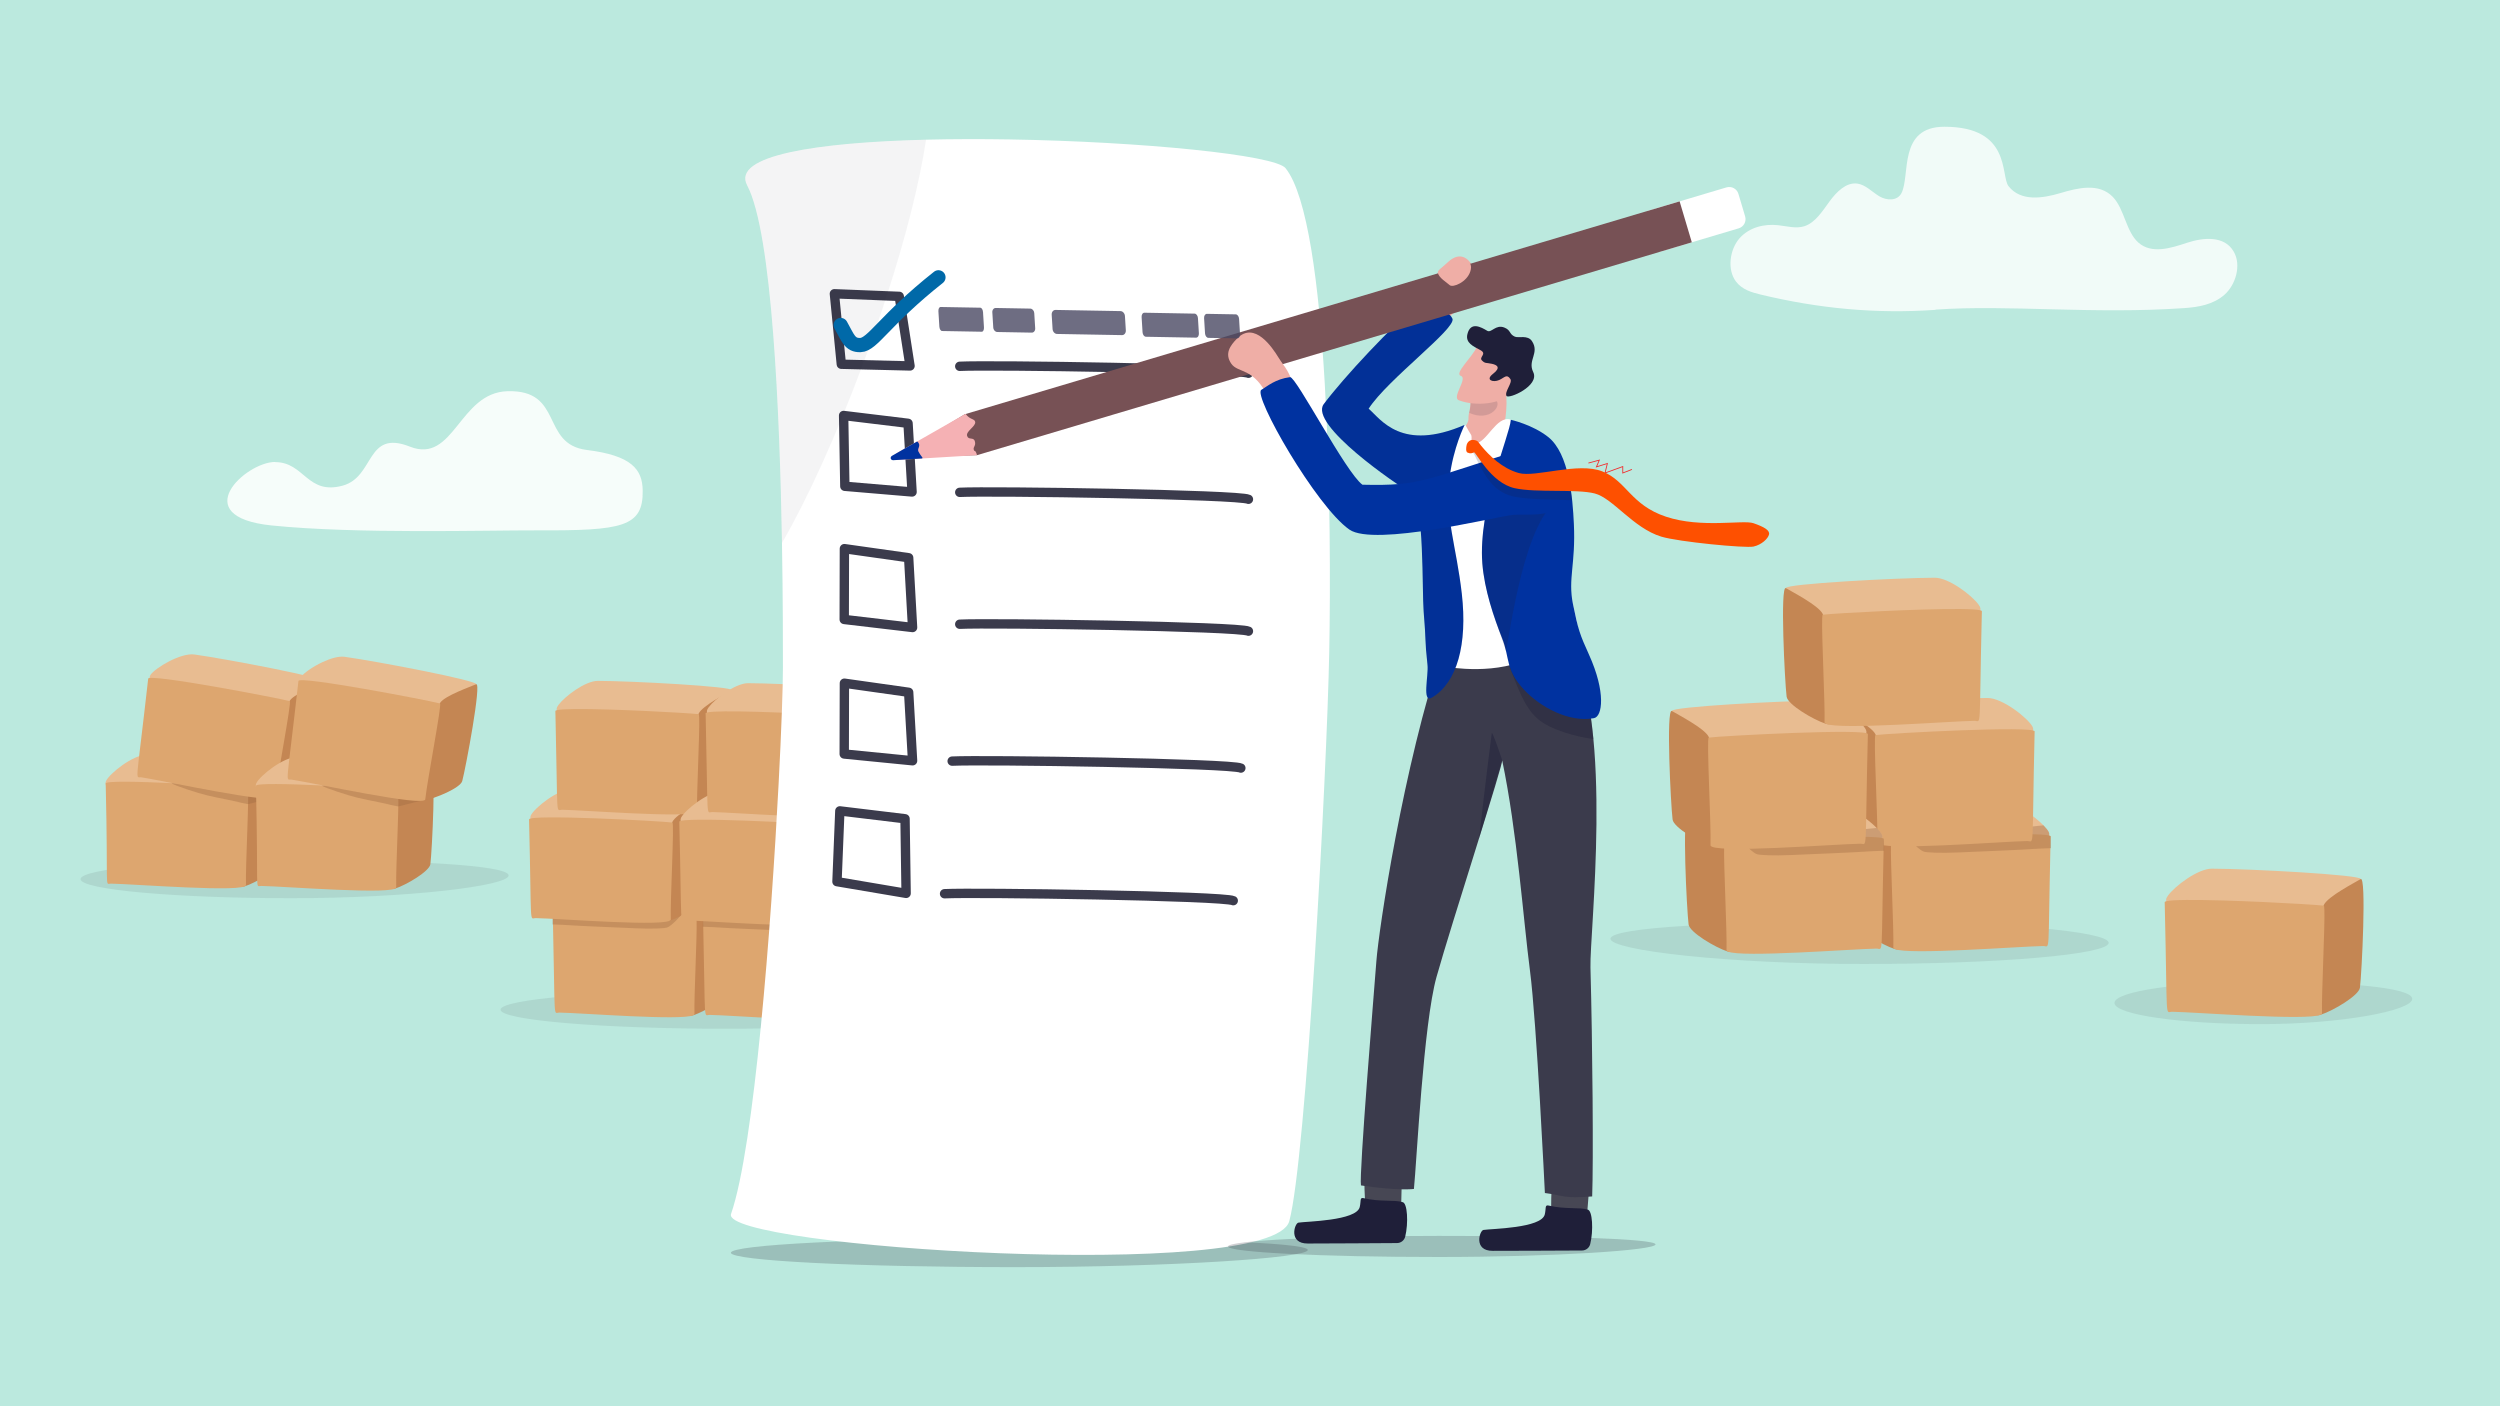<?xml version="1.0" encoding="UTF-8"?>
<svg xmlns="http://www.w3.org/2000/svg" xmlns:xlink="http://www.w3.org/1999/xlink" id="Ebene_1" version="1.1" viewBox="0 0 3200 1800">
  <defs>
    <style>
      .st0 {
        opacity: .23;
      }

      .st0, .st1 {
        fill: #32323f;
      }

      .st1 {
        opacity: .1;
      }

      .st2 {
        opacity: .14;
      }

      .st2, .st3, .st4, .st5, .st6, .st7, .st8, .st9 {
        fill: #1f1f39;
      }

      .st3 {
        opacity: .2;
      }

      .st4 {
        opacity: .18;
      }

      .st5 {
        opacity: .05;
      }

      .st6 {
        opacity: .08;
      }

      .st7 {
        opacity: .46;
      }

      .st8, .st10 {
        opacity: .36;
      }

      .st11 {
        fill: #efaea6;
      }

      .st12 {
        fill: #775155;
      }

      .st13 {
        fill: #bbe9de;
      }

      .st14 {
        stroke: #0069a8;
        stroke-width: 18.25px;
      }

      .st14, .st15 {
        stroke-linecap: round;
        stroke-linejoin: round;
      }

      .st14, .st15, .st16 {
        fill: none;
      }

      .st17 {
        fill: #dda66f;
      }

      .st18 {
        fill: #f5b1b4;
      }

      .st19, .st20 {
        fill: #fff;
      }

      .st15 {
        stroke: #3b3b4c;
        stroke-width: 12px;
      }

      .st10 {
        fill: #9b6842;
      }

      .st21 {
        opacity: .8;
      }

      .st16 {
        stroke: #f12c2d;
        stroke-miterlimit: 10;
        stroke-width: 1.1px;
      }

      .st22 {
        fill: #fe5000;
      }

      .st23 {
        fill: #e8bc91;
      }

      .st24 {
        fill: #3b3b4c;
      }

      .st25 {
        fill: #4a4963;
      }

      .st26 {
        fill: #0032a0;
      }

      .st27 {
        fill: #474754;
      }

      .st28 {
        fill: #c48653;
      }

      .st29 {
        fill: #fdfffd;
        opacity: .9;
      }

      .st29, .st20 {
        isolation: isolate;
      }

      .st20 {
        opacity: .8;
      }
    </style>
  </defs>
  <g id="Ebene_3">
    <g id="Ebene_11" data-name="Ebene_1">
      <g id="hintergrund">
        <g id="hintergrund1">
          <g id="hintergrund11">
            <g id="Ebene_11">
              <rect class="st13" width="3200" height="1800"></rect>
            </g>
          </g>
        </g>
      </g>
    </g>
  </g>
  <g>
    <path class="st1" d="M651.06,1120.57c0,13.48-129.29,29.13-278.25,29.13s-269.72-10.93-269.72-24.41,120.76-24.41,269.72-24.41,278.25,6.2,278.25,19.69Z"></path>
    <g>
      <g>
        <path class="st23" d="M158.64,1026.63c-4.17-2.78-27.76-17.35-22.9-27.08,4.86-9.73,34.52-33.53,52.13-33.48,43.09.12,173.57,7.12,171.49,11.99-2.08,4.87-20,18.45-25.58,29.57-5.58,11.12-175.13,19.01-175.13,19.01Z"></path>
        <path class="st28" d="M292.1,1086.53c2.81,28,6.69,52.64,21.28,47.92,14.59-4.72,44.05-22.24,45.19-31.24,2.11-16.62,7.73-129.4.78-125.16-6.94,4.24-37.4,19.85-42.29,29.58-4.89,9.73-24.96,78.89-24.96,78.89Z"></path>
        <path class="st17" d="M135.29,1002.88c3.4,141.73-1.67,128.04,6.78,128.17,28.62.43,173.1,11.99,172.78,1.79-.78-24.62,4.75-123.79,2.08-124.13-16.58-2.07-181.8-12.72-181.63-5.83Z"></path>
      </g>
      <path class="st10" d="M362.18,1002.14l.18,15.9-44.94,11.28s-17.68-3.59-17.68-3.59c18.98,3.59-2.98-1.01-7.42-1.88-8.92-1.75-17.8-3.6-27.42-5.82-10.66-2.46-41.94-12.64-45.31-15.35l29.03-6.84,24.78,9.25,39.62-21.16,1.58-.56c2.19,3.49,45.5.31,47.55,18.76Z"></path>
      <g>
        <path class="st23" d="M211.66,893.78c-3.76-3.32-25.15-20.96-19.02-29.94,6.13-8.98,38.75-28.53,56.18-26.1,42.67,5.96,171,30.6,168.28,35.14-2.72,4.54-22.31,15.56-29.35,25.83-7.04,10.26-176.09-4.92-176.09-4.92Z"></path>
        <path class="st28" d="M335.76,971.23c-1.02,28.12-.51,53.06,14.58,50.37,15.09-2.7,46.66-16.07,49.01-24.82,4.34-16.18,25.21-127.16,17.75-123.9-7.46,3.26-39.75,14.6-45.91,23.58-6.16,8.98-35.43,74.77-35.43,74.77Z"></path>
        <path class="st17" d="M189.69,868.66c-15.85,140.88-16.96,125.06-8.61,126.33,28.29,4.3,169.87,35.35,170.94,25.21,2.57-24.5,21.5-122,18.89-122.7-16.15-4.3-180.45-35.69-181.22-28.84Z"></path>
      </g>
    </g>
    <g>
      <g>
        <path class="st23" d="M350.96,1029.59c-4.17-2.78-27.76-17.35-22.9-27.08,4.86-9.73,34.52-33.53,52.13-33.48,43.09.12,173.57,7.12,171.49,11.99-2.08,4.87-20,18.45-25.58,29.57-5.58,11.12-175.13,19.01-175.13,19.01Z"></path>
        <path class="st28" d="M484.41,1089.49c2.81,28,6.69,52.64,21.28,47.92,14.59-4.72,44.05-22.24,45.19-31.24,2.11-16.62,7.73-129.4.78-125.16-6.94,4.24-37.4,19.85-42.29,29.58-4.89,9.73-24.96,78.89-24.96,78.89Z"></path>
        <path class="st17" d="M327.6,1005.84c3.4,141.73-1.67,128.04,6.78,128.17,28.62.43,173.1,11.99,172.78,1.79-.78-24.62,4.75-123.79,2.08-124.13-16.58-2.07-181.8-12.72-181.63-5.83Z"></path>
      </g>
      <path class="st10" d="M554.5,1005.1l.18,15.9-44.94,11.28s-17.68-3.59-17.68-3.59c18.98,3.59-2.98-1.01-7.42-1.88-8.92-1.75-17.8-3.6-27.42-5.82-10.66-2.46-41.94-12.64-45.31-15.35l29.03-6.84,24.78,9.25,39.62-21.16,1.58-.56c2.19,3.49,45.5.31,47.55,18.76Z"></path>
      <g>
        <path class="st23" d="M609.42,875.84c-.72,1.22-2.65,2.88-5.22,4.88-4.23,3.29-10.2,7.46-15.42,11.89-3.49,2.97-6.64,6.05-8.72,9.06-7.04,10.27-176.09-4.92-176.09-4.92-3.76-3.32-25.15-20.96-19.02-29.94,1.75-2.57,5.67-6,10.78-9.54,4.97-3.44,11.07-6.98,17.41-9.92,9.91-4.59,20.39-7.7,27.99-6.64,42.68,5.96,171,30.6,168.28,35.13Z"></path>
        <path class="st28" d="M528.08,974.19c-1.02,28.12-.51,53.06,14.58,50.37s46.66-16.07,49.01-24.82c4.34-16.18,25.21-127.16,17.75-123.9-7.46,3.26-39.75,14.6-45.91,23.58-6.16,8.98-35.43,74.77-35.43,74.77Z"></path>
        <path class="st17" d="M382.01,871.62c-15.85,140.88-16.96,125.06-8.61,126.33,28.29,4.3,169.87,35.35,170.94,25.21,2.57-24.5,21.5-122,18.89-122.7-16.15-4.3-180.45-35.69-181.22-28.84Z"></path>
      </g>
    </g>
  </g>
  <g>
    <path class="st1" d="M1229.35,1287.68c0,13.48-138.89,29.13-298.91,29.13s-289.75-10.93-289.75-24.41,129.73-24.41,289.75-24.41,298.91,6.2,298.91,19.69Z"></path>
    <g>
      <path class="st23" d="M933.41,1143.13c-2.08,4.87-20,18.45-25.58,29.57-.98,1.95-6.97,3.8-16.2,5.52-.94.17-1.92.35-2.93.52-7.65,1.32-17.14,2.56-27.64,3.71-14.92,1.64-31.87,3.1-48.45,4.35-41.1,3.1-79.92,4.9-79.92,4.9-2.02-1.34-8.6-5.46-14.3-10.46-4.5-3.95-8.44-8.44-9.15-12.54-.25-1.42-.11-2.8.54-4.09,1.02-2.04,3.13-4.7,5.99-7.62,10.77-11.04,32.22-25.89,46.14-25.85,43.09.12,173.56,7.12,171.49,11.99Z"></path>
      <path class="st28" d="M866.16,1251.6c2.81,28,6.69,52.64,21.28,47.92,14.59-4.72,44.05-22.24,45.19-31.24,2.11-16.62,7.73-129.4.78-125.16-6.94,4.24-37.4,19.85-42.29,29.58-4.89,9.73-24.96,78.89-24.96,78.89Z"></path>
      <path class="st17" d="M888.91,1297.91c.02.61-.48,1.15-1.47,1.62,0,0-.02,0-.03,0-15.34,7.21-144.41-3.02-171.28-3.41-8.24-.12-5.37,14.6-8.35-115.58-.08-3.48-.16-7.06-.25-10.75-.01-.42.59-.77,1.73-1.08,14.06-3.78,110.41.41,157.39,3.27,11.82.72,20.52,1.36,23.99,1.77.12.01.24.03.35.04.33.04.54,1.63.65,4.43.74,19.56-3.41,98.15-2.73,119.69Z"></path>
    </g>
    <path class="st10" d="M870.78,1172.39s-4.65,5.62-9.72,10.05c-2.56,2.24-5.24,4.17-7.47,4.92-2.62.87-18.01,1.89-39.94.86-28.17-1.32-64.91-2.53-93.69-4.44-3.7-.25-9.44-.27-12.82-.49-.08-3.48.49-9.82.4-13.51-.01-.42.59-.77,1.73-1.08-.25-1.42-.11-2.8.54-4.09,1.02-2.04,3.13-4.7,5.99-7.62l150.86,14.99,4.14.41Z"></path>
    <g>
      <path class="st23" d="M702.38,1070.76c-4.17-2.78-27.76-17.35-22.9-27.08,4.86-9.73,34.52-33.53,52.13-33.48,43.09.12,173.57,7.12,171.49,11.99-2.08,4.87-20,18.45-25.58,29.57-5.58,11.12-175.13,19.01-175.13,19.01Z"></path>
      <path class="st28" d="M835.83,1130.66c2.81,28,6.69,52.64,21.28,47.92,14.59-4.72,44.05-22.24,45.19-31.24,2.11-16.62,7.73-129.4.78-125.16-6.94,4.24-37.4,19.85-42.29,29.58-4.89,9.73-24.96,78.89-24.96,78.89Z"></path>
      <path class="st17" d="M677.2,1048.85c3.4,141.73.15,126.2,8.61,126.33,28.62.43,173.1,11.99,172.78,1.79-.78-24.62,4.75-123.79,2.08-124.13-16.58-2.07-183.62-10.88-183.46-4Z"></path>
    </g>
    <g>
      <path class="st23" d="M936.74,883.5c-2.08,4.87-19.99,18.45-25.58,29.57-.98,1.95-6.97,3.8-16.2,5.52-.94.17-1.92.35-2.93.52-45.54,7.83-156,12.96-156,12.96-2.49-1.66-11.88-7.5-18.02-14.01h0c-2.8-2.97-4.93-6.07-5.42-8.98-.25-1.42-.1-2.8.54-4.09.38-.77.92-1.63,1.6-2.55,7.87-10.8,34.31-30.97,50.53-30.93,43.09.12,173.57,7.12,171.49,11.99Z"></path>
      <path class="st28" d="M869.49,991.97c2.81,28,6.69,52.64,21.28,47.92,14.59-4.72,44.05-22.24,45.19-31.24,2.11-16.62,7.73-129.4.78-125.16-6.94,4.24-37.4,19.85-42.29,29.58-4.89,9.73-24.96,78.89-24.96,78.89Z"></path>
      <path class="st17" d="M892.24,1038.28c.02.61-.48,1.15-1.45,1.61t-.01,0c-15.21,7.23-144.42-3-171.31-3.41-8.3-.12-5.32,14.85-8.43-118.88-.06-2.44-.12-4.92-.18-7.45-.01-.42.59-.77,1.73-1.08,13.82-3.72,107.09.26,154.9,3.12,13.09.78,22.77,1.48,26.48,1.92.12.01.23.03.35.04.33.04.54,1.63.65,4.43.74,19.55-3.41,98.16-2.73,119.7Z"></path>
    </g>
    <g>
      <path class="st23" d="M1125.73,1146.09c-2.08,4.87-20,18.45-25.58,29.57-.98,1.95-6.97,3.8-16.2,5.52-.94.17-1.92.35-2.93.52-7.65,1.32-17.14,2.56-27.64,3.71-14.92,1.64-31.87,3.1-48.45,4.35-41.1,3.1-79.92,4.9-79.92,4.9-2.02-1.34-8.6-5.46-14.3-10.46-4.5-3.95-8.44-8.44-9.15-12.54-.25-1.42-.11-2.8.54-4.09,1.02-2.04,3.13-4.7,5.99-7.62,10.77-11.04,32.22-25.89,46.14-25.85,43.09.12,173.56,7.12,171.49,11.99Z"></path>
      <path class="st28" d="M1058.48,1254.56c2.81,28,6.69,52.64,21.28,47.92,14.59-4.72,44.05-22.24,45.19-31.24,2.11-16.62,7.73-129.4.78-125.16-6.94,4.24-37.4,19.85-42.29,29.58-4.89,9.73-24.96,78.89-24.96,78.89Z"></path>
      <path class="st17" d="M1081.23,1300.87c.02.61-.48,1.15-1.47,1.62,0,0-.02,0-.03,0-15.34,7.21-144.41-3.02-171.28-3.41-8.24-.12-5.37,14.6-8.35-115.58-.08-3.48-.16-7.06-.25-10.75-.01-.42.59-.77,1.73-1.08,14.06-3.78,110.41.41,157.39,3.27,11.82.72,20.52,1.36,23.99,1.77.12.01.24.03.35.04.33.04.54,1.63.65,4.43.74,19.56-3.41,98.15-2.73,119.69Z"></path>
    </g>
    <path class="st10" d="M1063.1,1175.35s-4.65,5.62-9.72,10.05c-2.56,2.24-5.24,4.17-7.47,4.92-2.62.87-18.01,1.89-39.94.86-28.17-1.32-64.91-2.53-93.69-4.44-3.7-.25-9.44-.27-12.82-.49-.08-3.48.49-9.82.4-13.51-.01-.42.59-.77,1.73-1.08-.25-1.42-.11-2.8.54-4.09,1.02-2.04,3.13-4.7,5.99-7.62l150.86,14.99,4.14.41Z"></path>
    <g>
      <path class="st23" d="M894.69,1073.72c-4.17-2.78-27.76-17.35-22.9-27.08,4.86-9.73,34.52-33.53,52.13-33.48,43.09.12,173.57,7.12,171.49,11.99-2.08,4.87-20,18.45-25.58,29.57-5.58,11.12-175.13,19-175.13,19Z"></path>
      <path class="st28" d="M1028.15,1133.62c2.81,28,6.69,52.64,21.28,47.92,14.59-4.72,44.05-22.24,45.19-31.24,2.11-16.62,7.73-129.4.78-125.16-6.94,4.24-37.4,19.85-42.29,29.58-4.89,9.73-24.96,78.89-24.96,78.89Z"></path>
      <path class="st17" d="M869.52,1051.81c3.4,141.73.15,126.2,8.61,126.33,28.62.43,173.1,11.99,172.78,1.79-.78-24.62,4.75-123.79,2.08-124.13-16.58-2.07-183.62-10.88-183.46-4Z"></path>
    </g>
    <g>
      <path class="st23" d="M1129.06,886.46c-2.08,4.87-19.99,18.45-25.58,29.57-.98,1.95-6.97,3.8-16.2,5.52-.94.17-1.92.35-2.93.52-45.54,7.83-156,12.96-156,12.96-2.49-1.66-11.88-7.5-18.02-14.01h0c-2.8-2.97-4.93-6.07-5.42-8.98-.25-1.42-.1-2.8.54-4.09.38-.77.92-1.63,1.6-2.55,7.87-10.8,34.31-30.97,50.53-30.93,43.09.12,173.57,7.12,171.49,11.99Z"></path>
      <path class="st28" d="M1061.81,994.93c2.81,28,6.69,52.64,21.28,47.92,14.59-4.72,44.05-22.24,45.19-31.24,2.11-16.62,7.73-129.4.78-125.16-6.94,4.24-37.4,19.85-42.29,29.58-4.89,9.73-24.96,78.89-24.96,78.89Z"></path>
      <path class="st17" d="M1084.55,1041.24c.02.61-.48,1.15-1.45,1.61t-.01,0c-15.21,7.23-144.42-3-171.31-3.41-8.3-.12-5.32,14.85-8.43-118.88-.06-2.44-.12-4.92-.18-7.45-.01-.42.59-.77,1.73-1.08,13.82-3.72,107.09.26,154.9,3.12,13.09.78,22.77,1.48,26.48,1.92.12.01.23.03.35.04.33.04.54,1.63.65,4.43.74,19.55-3.41,98.16-2.73,119.7Z"></path>
    </g>
  </g>
  <g id="Ebene_111" data-name="Ebene_11">
    <g id="Ebene_2">
      <path class="st20" d="M2477.76,396.59c-76.37,5.34-149.34-1.58-224.13-19.55-11.53-2.79-23.68-6.31-31.45-16.51-11.78-15.3-8.13-41.16,4.37-55.49,12.75-14.33,31.81-18.7,49.54-16.76,11.29,1.21,22.83,4.74,33.75,1.21,13.72-4.61,22.7-18.94,31.81-31.45,9.11-12.51,21.49-24.89,35.57-23.07,10.56,1.34,18.94,10.68,28.29,16.27,9.35,5.59,23.07,6.31,28.41-4.13,11.53-22.7-4.61-84.87,54.88-84.87,85.96,0,71.76,62.65,82.08,76,15.66,20.03,43.59,15.66,66.17,8.98,22.7-6.8,49.66-13.36,67.26,4.74,15.06,15.54,16.76,44.19,32.78,58.52,17.12,15.06,41.52,7.16,62.41.24,20.88-6.8,47.72-9.35,59.61,11.29,10.2,17.24,2.55,42.62-11.78,55.24-14.33,12.63-33.39,15.91-51.48,17.12-117.53,8.13-224.37-4.61-318.59,1.94h0l.24.24h.24Z"></path>
    </g>
  </g>
  <polyline class="st16" points="2033.18 592.72 2047.1 588.96 2043.44 597.61 2057.43 593.28 2054.43 605.43 2077.14 597.2 2077.14 605.43 2088.87 600.86"></polyline>
  <path class="st29" d="M352.27,591.52h0c37.4,0,40.83,42.45,86.31,30.12,41.44-11.32,29.51-72.37,86.11-49.93,56.6,22.44,62.86-69.13,124.72-70.95,72.57-2.22,42.25,67.72,101.68,75.2,57.21,7.07,71.15,24.66,71.56,51.75.81,46.9-26.08,51.55-134.62,51.14-66.5-.2-230.64,4.85-340.4-6.27-109.56-11.32-32.95-81.26,4.45-81.26l.2.2Z"></path>
  <g>
    <path class="st1" d="M2061.38,1201.56c0,14.97,150.45,32.35,323.81,32.35,173.36,0,313.89-12.13,313.89-27.1,0-14.97-140.53-27.1-313.89-27.1-173.36,0-323.81,6.89-323.81,21.86Z"></path>
    <g>
      <path class="st23" d="M2374.06,1041.06c2.31,5.4,22.2,20.48,28.4,32.83,1.09,2.16,7.74,4.21,17.99,6.13,1.05.19,2.13.39,3.25.58,8.5,1.46,19.03,2.84,30.69,4.12,16.57,1.82,35.39,3.45,53.79,4.83,45.63,3.44,88.73,5.45,88.73,5.45,2.25-1.49,9.55-6.06,15.87-11.61,4.99-4.38,9.37-9.37,10.15-13.92.27-1.58.12-3.11-.6-4.54-1.13-2.26-3.47-5.22-6.65-8.47-11.96-12.25-35.77-28.74-51.23-28.71-47.84.14-192.71,7.91-190.4,13.31Z"></path>
      <path class="st28" d="M2448.73,1161.5c-3.12,31.09-7.43,58.45-23.63,53.21-16.2-5.24-48.91-24.7-50.17-34.68-2.34-18.45-8.58-143.68-.87-138.97,7.71,4.71,41.53,22.04,46.96,32.85,5.43,10.81,27.71,87.59,27.71,87.59Z"></path>
      <path class="st17" d="M2423.47,1212.92c-.02.68.54,1.27,1.63,1.79,0,0,.02,0,.03,0,17.03,8.01,160.33-3.35,190.17-3.79,9.15-.14,5.96,16.21,9.28-128.33.09-3.86.18-7.84.28-11.94.01-.46-.66-.86-1.92-1.2-15.61-4.2-122.59.45-174.75,3.63-13.12.8-22.78,1.51-26.64,1.96-.14.01-.27.03-.38.04-.37.05-.6,1.81-.72,4.92-.82,21.71,3.78,108.98,3.03,132.9Z"></path>
    </g>
    <path class="st10" d="M2443.6,1073.55s5.16,6.24,10.79,11.16c2.85,2.49,5.82,4.63,8.3,5.46,2.91.97,20,2.1,44.35.96,31.27-1.46,72.07-2.81,104.03-4.93,4.1-.27,10.49-.3,14.24-.55.09-3.86-.54-10.9-.44-15,.01-.46-.66-.86-1.92-1.2.27-1.58.12-3.11-.6-4.54-1.13-2.26-3.47-5.22-6.65-8.47l-167.5,16.64-4.59.46Z"></path>
    <g>
      <path class="st23" d="M2576.4,960.62c4.63-3.09,30.8-19.29,25.4-30.1-5.4-10.8-38.36-37.19-57.91-37.12-47.84.18-192.71,8.09-190.39,13.49,2.31,5.4,22.22,20.46,28.43,32.8,6.21,12.34,194.47,20.92,194.47,20.92Z"></path>
      <path class="st28" d="M2428.29,1027.27c-3.09,31.09-7.37,58.46-23.58,53.23-16.2-5.23-48.93-24.65-50.21-34.63-2.36-18.45-8.72-143.67-1-138.96,7.72,4.7,41.55,22,46.99,32.8,5.44,10.8,27.8,87.56,27.8,87.56Z"></path>
      <path class="st17" d="M2604.33,936.26c-3.63,157.36-.04,140.13-9.42,140.27-31.77.5-192.18,13.49-191.83,2.17.84-27.34-5.41-137.44-2.44-137.82,18.41-2.32,203.87-12.28,203.69-4.63Z"></path>
    </g>
    <g>
      <path class="st23" d="M2160.53,1044.35c2.31,5.4,22.2,20.48,28.4,32.83,1.09,2.16,7.74,4.21,17.99,6.13,1.05.19,2.13.39,3.25.58,8.5,1.46,19.03,2.84,30.69,4.12,16.57,1.82,35.39,3.45,53.79,4.83,45.63,3.44,88.73,5.45,88.73,5.45,2.25-1.49,9.55-6.06,15.87-11.61,4.99-4.38,9.37-9.37,10.15-13.92.27-1.58.12-3.11-.6-4.54-1.13-2.26-3.47-5.22-6.65-8.47-11.96-12.25-35.77-28.74-51.23-28.71-47.84.14-192.71,7.91-190.4,13.31Z"></path>
      <path class="st28" d="M2235.2,1164.79c-3.12,31.09-7.43,58.45-23.63,53.21-16.2-5.24-48.91-24.7-50.17-34.68-2.34-18.45-8.58-143.68-.87-138.97,7.71,4.71,41.53,22.04,46.96,32.85,5.43,10.81,27.71,87.59,27.71,87.59Z"></path>
      <path class="st17" d="M2209.94,1216.2c-.02.68.54,1.27,1.63,1.79,0,0,.02,0,.03,0,17.03,8.01,160.33-3.35,190.17-3.79,9.15-.14,5.96,16.21,9.28-128.33.09-3.86.18-7.84.28-11.94.01-.46-.66-.86-1.92-1.2-15.61-4.2-122.59.45-174.75,3.63-13.12.8-22.78,1.51-26.64,1.96-.14.01-.27.03-.38.04-.37.05-.6,1.81-.72,4.92-.82,21.71,3.78,108.98,3.03,132.9Z"></path>
    </g>
    <path class="st10" d="M2230.06,1076.84s5.16,6.24,10.79,11.16c2.85,2.49,5.82,4.63,8.3,5.46,2.91.97,20,2.1,44.35.96,31.27-1.46,72.07-2.81,104.03-4.93,4.1-.27,10.49-.3,14.24-.55.09-3.86-.54-10.9-.44-15,.01-.46-.66-.86-1.92-1.2.27-1.58.12-3.11-.6-4.54-1.13-2.26-3.47-5.22-6.65-8.47l-167.5,16.64-4.59.46Z"></path>
    <g>
      <path class="st23" d="M2362.9,964c4.63-3.08,30.82-19.26,25.43-30.07-5.39-10.81-38.33-37.22-57.87-37.17-47.84.13-192.71,7.91-190.4,13.31,2.31,5.4,22.2,20.48,28.4,32.83,6.2,12.35,194.45,21.1,194.45,21.1Z"></path>
      <path class="st28" d="M2214.72,1030.51c-3.12,31.09-7.43,58.45-23.63,53.21-16.2-5.24-48.91-24.7-50.17-34.68-2.34-18.45-8.58-143.68-.87-138.97,7.71,4.71,41.53,22.04,46.96,32.85,5.43,10.81,27.71,87.59,27.71,87.59Z"></path>
      <path class="st17" d="M2390.85,939.67c-3.77,157.36-.17,140.13-9.55,140.27-31.77.47-192.19,13.31-191.83,1.99.87-27.34-5.28-137.45-2.3-137.82,18.41-2.3,203.88-12.09,203.69-4.44Z"></path>
    </g>
    <g>
      <path class="st23" d="M2286.01,752.79c2.31,5.4,22.2,20.48,28.4,32.83,1.08,2.16,7.74,4.21,17.99,6.13,1.05.19,2.13.39,3.25.58,50.56,8.69,173.2,14.39,173.2,14.39,2.77-1.84,13.19-8.33,20.01-15.56h0c3.11-3.3,5.47-6.74,6.02-9.98.27-1.58.11-3.11-.6-4.54-.43-.85-1.02-1.81-1.78-2.83-8.74-11.99-38.09-34.39-56.1-34.34-47.84.14-192.72,7.91-190.4,13.31Z"></path>
      <path class="st28" d="M2360.67,873.23c-3.12,31.09-7.43,58.45-23.63,53.21-16.2-5.24-48.91-24.7-50.17-34.68-2.34-18.45-8.58-143.68-.87-138.97,7.71,4.71,41.53,22.04,46.96,32.85,5.43,10.81,27.71,87.59,27.71,87.59Z"></path>
      <path class="st17" d="M2335.42,924.65c-.02.68.54,1.27,1.62,1.78t.01,0c16.89,8.03,160.35-3.34,190.2-3.78,9.22-.14,5.9,16.49,9.36-131.99.07-2.7.13-5.46.2-8.27.01-.46-.66-.86-1.92-1.2-15.34-4.13-118.9.29-171.99,3.47-14.53.87-25.28,1.64-29.41,2.13-.14.01-.26.03-.38.04-.37.05-.6,1.81-.72,4.92-.82,21.71,3.78,108.98,3.03,132.9Z"></path>
    </g>
  </g>
  <g>
    <path class="st1" d="M3087.68,1278.53c0,14.97-89.93,32.35-193.54,32.35s-187.61-12.13-187.61-27.1,84-27.1,187.61-27.1,193.54,6.89,193.54,21.86Z"></path>
    <g>
      <path class="st23" d="M3021.6,1125.21c-2.31,5.4-22.2,20.48-28.4,32.83-1.08,2.16-7.74,4.21-17.99,6.13-1.05.19-2.13.39-3.25.58-50.56,8.69-173.2,14.39-173.2,14.39-2.77-1.84-13.19-8.33-20.01-15.56h0c-3.11-3.3-5.47-6.74-6.02-9.98-.27-1.58-.11-3.11.6-4.54.43-.85,1.02-1.81,1.78-2.83,8.74-11.99,38.09-34.39,56.1-34.34,47.84.14,192.72,7.91,190.4,13.31Z"></path>
      <path class="st28" d="M2946.93,1245.65c3.12,31.09,7.43,58.45,23.63,53.21,16.2-5.24,48.91-24.7,50.17-34.68,2.34-18.45,8.58-143.68.87-138.97-7.71,4.71-41.53,22.04-46.96,32.85-5.43,10.81-27.71,87.59-27.71,87.59Z"></path>
      <path class="st17" d="M2972.18,1297.06c.02.68-.54,1.27-1.62,1.78t-.01,0c-16.89,8.03-160.35-3.34-190.2-3.78-9.22-.14-5.9,16.49-9.36-131.99-.07-2.7-.13-5.46-.2-8.27-.01-.46.66-.86,1.92-1.2,15.34-4.13,118.9.29,171.99,3.47,14.53.87,25.28,1.64,29.41,2.13.14.01.26.03.38.04.37.05.6,1.81.72,4.92.82,21.71-3.78,108.98-3.03,132.9Z"></path>
    </g>
  </g>
  <g>
    <path class="st0" d="M1673.98,1599.96c0,10.17-174.23,21.98-374.98,21.98s-363.49-8.24-363.49-18.41,162.74-18.41,363.49-18.41,374.98,4.68,374.98,14.85Z"></path>
    <g>
      <path class="st19" d="M1701.44,833.98c-3.05,158.78-29.77,649.93-51.15,729.07-21.38,79.14-729.3,33.45-714.56-9.16,29.92-86.46,51.4-368.73,60.92-551.09h0c3.61-68.87,5.5-123.48,5.5-147.91,0-27.21.04-87.22-1.22-159.96-2.86-165.56-12.45-397.05-44.59-457.68-20.44-38.58,90.43-54.99,228.96-58.46,34.62-.87,70.96-.92,107.41-.31,168.41,2.8,339.16,19.79,352.81,36.79,56.27,70.09,58.97,459.93,55.91,618.71Z"></path>
      <polygon class="st15" points="1164.83 468.4 1076.89 466.22 1068.02 376.02 1151.02 379.35 1164.83 468.4"></polygon>
      <polygon class="st15" points="1167.44 629.72 1081.4 622.45 1079.83 531.83 1162.29 541.83 1167.44 629.72"></polygon>
      <polygon class="st15" points="1168.09 803.21 1080.61 792.91 1080.83 702.27 1163.08 713.91 1168.09 803.21"></polygon>
      <polygon class="st15" points="1168.09 973.77 1080.61 965.13 1080.83 874.49 1163.08 886.13 1168.09 973.77"></polygon>
      <polygon class="st15" points="1159.82 1143.5 1071.34 1128.5 1075 1037.94 1158.44 1048.02 1159.82 1143.5"></polygon>
      <path class="st15" d="M1228.48,468.87c39.17-2.03,357.76,2.83,369.51,8.89"></path>
      <path class="st15" d="M1228.48,630.19c39.17-2.03,357.76,2.83,369.51,8.89"></path>
      <path class="st15" d="M1228.48,799.01c39.17-2.03,357.76,2.83,369.51,8.89"></path>
      <path class="st15" d="M1218.77,974.24c39.17-2.03,357.76,2.83,369.51,8.89"></path>
      <path class="st15" d="M1209.04,1143.97c39.17-2.03,357.76,2.83,369.51,8.89"></path>
    </g>
    <g>
      <path class="st0" d="M2119.09,1592.83c0,7.46-129.11,16.13-277.86,16.13s-269.35-6.05-269.35-13.51,120.59-13.51,269.35-13.51,277.86,3.43,277.86,10.9Z"></path>
      <path class="st11" d="M1893.22,584.54c22.37-2.29,25.5-17.02,25.5-17.02,7.57-15.49,11.68-49.78,8.63-66.29-3.34-18.11-4.95-17.12-4.95-17.12l-27.69,16.98-13.03,7.99s1.62,7.33-1.33,19.71c-2.07,8.66,2.28,6.97-6.37,19.78-6.48,9.59,9.23,21.18,19.24,35.97Z"></path>
      <path class="st2" d="M1882.45,505.91s1.2,9.63-1.89,22.58c26.19,11.69,41.43-8.37,34.78-15.71-4.16-4.59-19.26-15.24-19.26-15.24l-13.63,8.36Z"></path>
      <g>
        <path class="st11" d="M1890.07,444.48c-5.77,13.01-29.16,33.62-20.09,36.73,9.06,3.11-12.21,27.48-2.68,31.13,23.08,8.85,55.05,3.39,61.98-6.83s16.22-42.24,16.22-42.24l-55.43-18.79Z"></path>
        <path class="st9" d="M1909.65,465.68c-7.66-1.69-8.49-.03-12.78-4.31s7.09-8.3-1.97-13.22c-9.07-4.92-19.42-9.17-16.61-20.52,4.07-16.42,17.33-9.05,25.41-4.19,5.2,3.13,10.82-8.58,21.86-4.17,8.66,3.46,5.84,8.24,13.43,11.66,4.58,2.07,16.53-2.52,21.94,5.73,10.03,15.31-5.91,24.33,1.57,39.55,8.72,17.75-31.81,35.15-34.2,30.53-2.79-5.4,8.08-16.9,4.98-21.56-4.68-7.02-7.35-1.88-14.42,1.29-7.55,3.39-18.17.07-7.83-7.94,10.34-8.01,5.56-11.33-1.37-12.86Z"></path>
      </g>
      <path class="st11" d="M1846.69,413.11c20.57-16.91,48.14-45.71,41.2-65.43-.87-2.46-1.83-4.71-2.89-6.73-7.39-14.14-19.12-17.16-31.57-5.5-8.35,7.82-16.43,12.16-13.73,23.56,2.71,11.4-25.03,41.84-35.61,50.86-10.57,9.02,12.51,40,27.55,21.61l15.04-18.38Z"></path>
      <path class="st27" d="M1747.67,1540.47c-2.04-18.4-1.36-65.1-1.36-65.1l48.87-2.45-1.66,70.14-32.01,22.74-13.84-25.32Z"></path>
      <path class="st9" d="M1745.31,1533.62c-5.13-1.22-2.98,3.67-4.86,11.41-4.31,17.72-68.75,18.32-78.47,19.94-5.01.83-13.06,26.89,11.9,26.74,21.59-.13,90.73-.29,114.35-.58,4.94-.06,9.25-3.42,10.43-8.22,4.22-17.12,3.01-43.67-3.58-44.22-9.97-3.17-28.41,0-49.77-5.07Z"></path>
      <g>
        <path class="st27" d="M1985.7,1551c-1.02-18.48,2.23-65.08,2.23-65.08l48.93.24-5.52,69.94-33.21,20.94-12.42-26.04Z"></path>
        <path class="st9" d="M1982.19,1543.1c-5.13-1.22-2.99,3.67-4.88,11.4-4.33,17.72-68.78,18.22-78.5,19.82-5.02.83-13.1,26.87,11.87,26.75,21.59-.1,90.73-.16,114.35-.42,4.94-.05,9.25-3.41,10.44-8.2,4.25-17.11,3.07-43.66-3.52-44.22-9.97-3.18-28.4-.05-49.77-5.14Z"></path>
      </g>
      <path class="st24" d="M1846.76,829.73c-50.85,152-81.89,359.64-84.99,400.44-3.1,40.8-22.38,273.79-19.74,287.17,48.38,7.27,67.79,4.52,67.79,4.52,3.5-34.05,12.19-211.57,28.91-271.32,19.21-68.64,86.94-276.65,84-277.6,19.25,91.57,27.12,204.45,35.65,269.66,8.53,65.21,19.07,284.47,19.07,284.47,24.05,3.02,22.78,7.41,60.53,4.38,1.71-43.45.48-195.04-2.19-293.05-1.21-44.25,29.84-309.11-24.57-406.6-5.45-9.76-78.41-11.78-109.77,2.53-31.37,14.32-54.69-4.63-54.69-4.63Z"></path>
      <path class="st7" d="M1902.24,955.87s-.02.04-.04.1c-.29-.26-.41-.38-.44-.42.08.03.48.33.48.33Z"></path>
      <path class="st7" d="M1922.72,972.96s-18.31,61.82-29.55,100.15c8.83-77.23,16.02-133.01,16.34-135.08,1.53.86,7.68,17.94,13.21,34.93Z"></path>
      <path class="st8" d="M2039.54,945.99c-22.82-3.02-55.24-12.02-71.02-25.67-18.39-15.91-26.42-42.58-37.4-69.24l93.86,19.08c9.38,23.83,11.83,49.1,14.56,75.83Z"></path>
      <path class="st19" d="M1933.25,536.96c-17.91-5.05-30.03,29.42-44.58,30.62-8.83.73-2.97-6.93-6-11.55-7.97-12.16-5.9-14.8-10.73-9.66-82.71,88.11-20.1,307.25-20.1,307.25,0,0,67.36,12.2,110.85-14.24,50.73-30.84,68.13,20.01,65.87,7.08-8.64-49.51-58.08-263.32-58.08-263.32,0,0-10.4-21.33-37.24-46.2Z"></path>
      <path class="st26" d="M1874.7,543.88c-80.92,34.91-107.19-7.23-122.84-20.75,23.89-37.36,112.75-102.94,107.22-115.27-5.09-11.35-25.62-15.21-37.15-24.77-40.78,34.4-101.7,99.71-127.52,134.16-19.47,25.98,93.49,103.52,112.45,114.08,16.32,9.09,13.3,126.8,15.39,151.2,3.41,39.82,1.25,35.4,4.94,68.55,1.53,13.73-7.42,49.55,5.64,41.83,32.4-19.16,45.63-68.38,38.3-132.9-6.97-61.43-21.98-97.77-15.68-148.67,4.76-38.5,19.27-67.46,19.27-67.46Z"></path>
      <path class="st6" d="M1874.7,543.88c-80.92,34.91-107.19-7.23-122.84-20.75,23.89-37.36,112.75-102.94,107.22-115.27-5.09-11.35-25.62-15.21-37.15-24.77-40.78,34.4-101.7,99.71-127.52,134.16-19.47,25.98,93.49,103.52,112.45,114.08,16.32,9.09,13.3,126.8,15.39,151.2,3.41,39.82,1.25,35.4,4.94,68.55,1.53,13.73-7.42,49.55,5.64,41.83,32.4-19.16,45.63-68.38,38.3-132.9-6.97-61.43-21.98-97.77-15.68-148.67,4.76-38.5,19.27-67.46,19.27-67.46Z"></path>
      <path class="st26" d="M1897.38,721.12c2.63,33.92,14.9,69.5,25.34,95.9,10.16,25.68,3.69,39.53,27.89,65.68,20.24,21.87,57.61,42.6,89.63,36.56,10.93-2.06,15.51-33.08-6.36-81.39-11.52-25.44-13.81-31.5-20.53-64.91-6.53-32.41,3.63-50.48,1.21-102.33-1.55-33.1-5.87-90.05-33.05-111.4-20.25-15.91-47.65-21.9-47.65-21.9-1.53,20.39-42.07,111.6-36.47,183.8Z"></path>
      <path class="st3" d="M1927.57,832.75c-10.97-33.62-25.81-66.45-30.2-111.63-1.2-12.35-.52-31.09,4.94-67.7l86.57-8.39c-41.88,34.02-59.88,192.1-61.31,187.72Z"></path>
      <g>
        <path class="st19" d="M2157.54,220.1h30.13c6.77,0,12.27,5.5,12.27,12.27v106.59h-54.68v-106.59c0-6.77,5.5-12.27,12.27-12.27Z" transform="translate(1820.46 -1882.5) rotate(73.42)"></path>
        <polygon class="st12" points="1250.57 582.62 1144.95 585.55 1234.97 530.22 2149.91 257.76 2165.52 310.17 1250.57 582.62"></polygon>
        <path class="st18" d="M1250.58,582.62l-99.44,5.98c-5.67.34-7.61-6.17-2.68-8.98l86.51-49.4,1.08-.32c5.67,7.71,11.4,5.79,12.2,10.18,1.02,5.6-12.13,11.89-10.37,17.8,1.76,5.92,8.16,1.05,9.91,6.93,1.75,5.87-2.46,7.13-1.38,10.74,1.07,3.61,1.83-1.12,4.17,7.07Z"></path>
        <path class="st26" d="M1179.88,586.87l-36.37,2.19c-3.57.21-4.79-3.88-1.68-5.66l31.59-18.04c.39-.22.87-.16,1.15.12,4.95,5.04-.8,8.36.93,12.33.83,1.9,2.94,4.91,5.15,7.79.38.5-.05,1.22-.76,1.27Z"></path>
      </g>
      <g>
        <path class="st11" d="M1659.05,505.82c-7.79-31.85-14.35-34.75-22.49-48.03-8.14-13.28-30.71-46.89-52.76-24.8-9.68,9.69-16.49,19.94-7.71,32.59,8.77,12.65,29.47,4.2,47.75,44.39,11.26,24.76,35.21-4.15,35.21-4.15Z"></path>
        <path class="st26" d="M1963.74,570.26c-141.59,43.94-142.53,51.98-219.82,50.18-21.08-15.21-85.01-138.68-92.61-137.71-18.92,2.42-29.23,11.76-36.79,16.27-11.36,6.77,70.28,149.44,112.74,178.9,31.82,22.08,187.25-16.44,208.3-18.73,21.05-2.28,67.56,7.4,69.4-32.5,1.84-39.91-41.21-56.41-41.21-56.41Z"></path>
      </g>
      <path class="st11" d="M1867.44,332.5c6.34-1.15,18.79.8,14.64,14.66-4.15,13.86-22.51,21.55-26.56,17.77-4.05-3.78-13.95-9.31-15.07-15.87-1.13-6.56,26.99-16.56,26.99-16.56Z"></path>
      <g>
        <path class="st4" d="M1885.66,579.89c1.76-.8,12.58,33.19,32.47,47.08,5.49,3.84,11.58,6.88,18.19,8.35,19.37,4.31,50.94,4.01,76.02,4.94-1.1-9.74-.32-5.53-5.74-26.31-18.74,2.7-54.86,4.8-64.89,2-7.43-2.07-14.24-5.38-20.39-9.34-11.58-7.45-20.87-17.23-27.76-25.53-3.51-4.24-3.22-9.76-8.11-10.77-6.48-1.34-2.06,10.61.21,9.58Z"></path>
        <path class="st22" d="M1877.28,569.67c.71-3.06,3.7-7.7,10.19-6.36,4.88,1,4.95,3.07,8.46,7.31,10.55,12.73,26.75,28.91,48.15,34.88,21.4,5.97,75.85-14.43,106.94-2.1,31.09,12.33,36.12,42.87,81.45,57.97,45.32,15.1,98.63,3.71,111.97,8.33,13.34,4.63,21.16,9.01,19.92,14.39-1.24,5.38-9.57,13.25-19.85,15.51-10.28,2.26-96.22-6-118.16-12.73-35.82-10.98-61.85-49.23-85.1-55.23-23.25-5.99-75.15-.67-102.56-6.78-30.57-6.81-49.74-46.9-52-45.87-2.26,1.02-4.36,2.03-8.15.38-2.61-1.13-1.95-6.64-1.25-9.7Z"></path>
      </g>
    </g>
    <path class="st5" d="M1185.31,178.78c-8.54,57.28-26.91,127.8-50.29,199.93-9.53,29.39-19.9,59.05-30.77,88.19-32.77,87.84-70.16,171-103.31,228.03-2.86-165.56-12.45-397.05-44.59-457.68-20.44-38.58,90.43-54.99,228.96-58.46Z"></path>
  </g>
  <path class="st14" d="M1076.07,416.04c9.26,16.32,11.53,26.04,25.13,25.65,15.94-.45,30.7-31.88,100-86.7"></path>
  <g class="st21">
    <path class="st25" d="M1351.05,396.71l83.21,1.5c2.92.05,5.45,2.9,5.67,6.35l1.13,18.24c.21,3.46-1.98,6.22-4.89,6.16l-83.21-1.5c-2.92-.05-5.45-2.9-5.67-6.35l-1.13-18.24c-.21-3.46,1.98-6.22,4.89-6.16Z"></path>
    <path class="st25" d="M1203.94,392.94l50.85.92c1.73.03,3.29,2.57,3.48,5.67l1.21,19.53c.19,3.1-1.05,5.59-2.78,5.56l-50.85-.92c-1.73-.03-3.29-2.57-3.48-5.67l-1.21-19.53c-.19-3.1,1.05-5.59,2.78-5.56Z"></path>
    <path class="st25" d="M1323.84,400.72l1.21,19.51c.19,3.11-1.78,5.59-4.4,5.54l-44.18-.8c-2.62-.05-4.9-2.6-5.09-5.71l-1.21-19.51c-.19-3.11,1.78-5.59,4.4-5.54l44.18.8c2.62.05,4.9,2.6,5.09,5.71Z"></path>
    <path class="st25" d="M1464.87,400.28l64.2,1.16c2.18.04,4.11,2.59,4.3,5.69l1.21,19.53c.19,3.1-1.42,5.59-3.61,5.55l-64.2-1.16c-2.18-.04-4.11-2.59-4.3-5.69l-1.21-19.53c-.19-3.1,1.42-5.59,3.61-5.55Z"></path>
    <path class="st25" d="M1586.01,408.08l1.21,19.51c.19,3.11-1.42,5.59-3.61,5.55l-36.86-.67c-2.19-.04-4.11-2.59-4.31-5.7l-1.21-19.51c-.19-3.11,1.42-5.59,3.61-5.55l36.86.66c2.19.04,4.11,2.59,4.31,5.7Z"></path>
  </g>
</svg>
